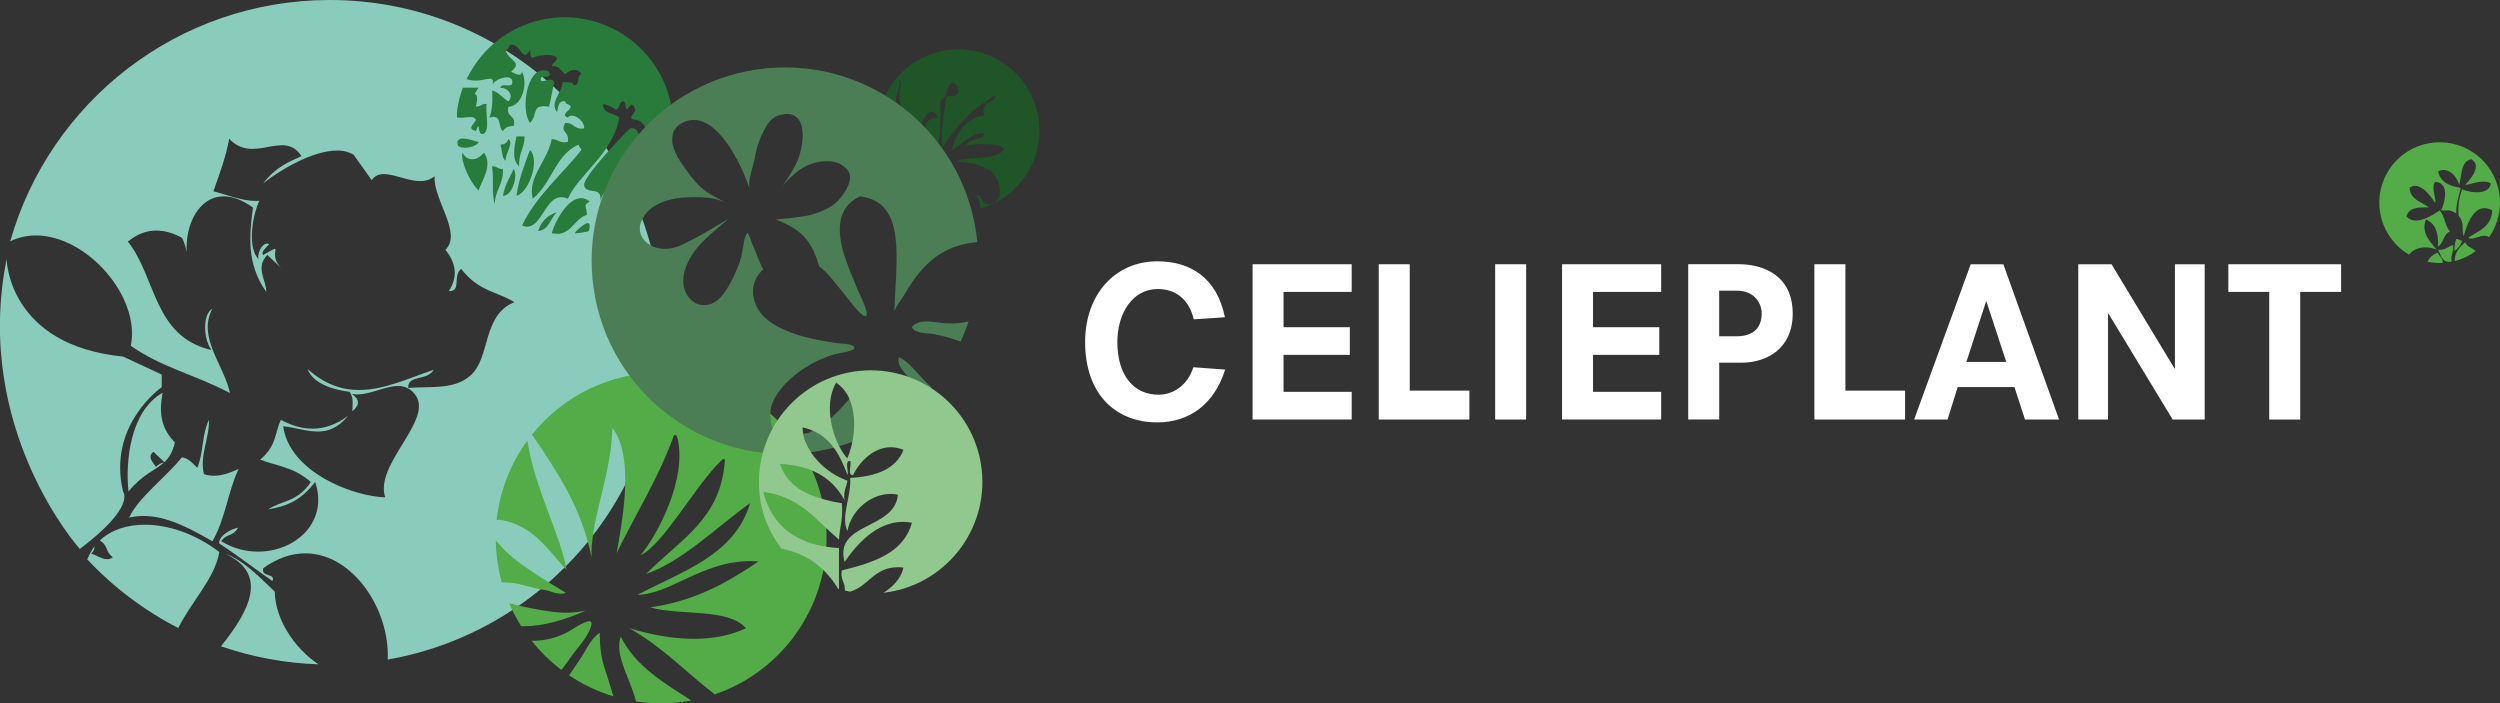 <?xml version="1.0" encoding="UTF-8"?>
<svg id="Laag_1" data-name="Laag 1" xmlns="http://www.w3.org/2000/svg" viewBox="0 0 674.19 189.67">
  <rect x="0" y="0" width="674.19" height="189.67" fill="#333333" stroke="none"/>
  <g id="Group_1940" data-name="Group 1940">
    <path id="Path_3580" data-name="Path 3580" d="M34.64,132.56c3.75-4.62,7.18-5.67,9.6-7.86-.84.14-1.6.57-2.17,1.2-.92-1.33-2.39-2.66-.71-4.08.99.94,1.98,1.87,2.97,2.81,1.27-1.18,2.25-2.73,2.83-5.31-4.26-4.38-4.11-8.88-3.31-13.4-8.66,4.87-10.08,18.3-9.2,26.65" fill="#89ccbb" fill-rule="evenodd"/>
    <path id="Path_3581" data-name="Path 3581" d="M59.14,148.86c-6.39-4.88-13.7-7.36-20.09-7.36-4.83,0-9.13,1.41-12.13,4.25,2.4,1.47,1.39,3.04,3.52,4.52-.44.35-.99.54-1.55.54-1.44,0-2.89-1.12-4.35-1.54.9-.67.86-1.31.98-1.96-.61.79-1.12,1.65-1.54,2.56-.14.32-.3.65-.46.96,7.06,7.55,15.38,13.82,24.57,18.54,3.24-6.8,9.92-13.43,11.05-20.51" fill="#89ccbb" fill-rule="evenodd"/>
    <path id="Path_3582" data-name="Path 3582" d="M53.21,126.17c-1.4-1.47-2.8-2.81-4.15-2.81h-.03c-4.35,5.4-11.8,10.89-14.2,16.24,1.27-.31,2.58-.47,3.89-.46,6.12,0,12.34,3.21,18.57,6.85,3.67-6.56,4.02-13.02,7.07-19.55-2.21,1.04-4.43,1.85-6.67,1.85-.91,0-1.81-.14-2.68-.41-1.26-4.84,1.5-9.82,1.34-14.69-2.02,4.36-1.36,8.63-3.15,12.99" fill="#89ccbb" fill-rule="evenodd"/>
    <path id="Path_3583" data-name="Path 3583" d="M88.94,0C47.95,0,13.43,27.52,2.75,65.08c2.15-1.04,4.51-1.58,6.9-1.59,13.87,0,28.34,16.65,25.62,29.77,8.38,5.86,16.92,7.6,26.74,12.72-1.6-7.58-8.86-14.99-4.75-22.73-2.58,1.46-2.52,7.89-.26,11.15-15.7-3.66-14.89-19.84-22.53-29.24,2.53-2.08,5.09-2.99,7.68-2.99,2.29,0,4.62.71,6.95,1.97.59,1.23,1.01,2.54,1.25,3.88-.45-7.38,3.24-15.07,9.96-15.07,2.29,0,4.95.9,7.91,3.01-1.02,7.66-1.73,15.3,3.59,22.76-.03-3.32-3.03-6.56.29-9.98,1.24,1.18,2.48,2.35,3.72,3.52-2.83-2.88-1.03-5.15-1.66-5.15-.3,0-1.13.5-3.23,1.66-.64-.95.93-1.97,1.67-2.97-.17-.07-.35-.11-.54-.11-1.7,0-2.88,3.37-2.27,4.31-2.94-2.87-2.06-10.88.13-15.84-.29.02-.6.03-.89.03-3.81,0-7.66-1.62-11.49-2.61,1.71-4.73,3.42-9.48,4.28-14.18,1.57,1.81,3.87,2.81,6.27,2.74,1.37-.04,2.73-.2,4.07-.48,1.27-.28,2.57-.44,3.87-.49,2.01,0,3.8.65,5.27,2.94-3.48,1.58-6.96,2.96-10.34,7.34,4.65-3.68,13.36-8.85,19.93-8.85,1.56-.05,3.11.34,4.46,1.11l4.9,6.89c.8-1.23,1.95-1.65,3.28-1.65,1.4,0,3.02.48,4.7.93,1.69.48,3.43.95,5.07.95,1.42.05,2.8-.41,3.91-1.3-.45,6.31,7.53,15.32,2.91,19.84,2.92,3.63,3.4,7.32.91,11.11.09,0,.18.01.26.01,3.14,0,.73-4.34,3.09-5.97,4.86,6.2,9.55,5.99,14.33,8.97-8.65,3.45-6.4,14.83-11.75,19.69-4.36,3.98-10.68,2.98-16.89,3.42-.07-3.69,4.99-1.71,6.9-4.89-6.7,2.27-13.37,5.46-20.13,5.46-4.57,0-9.2-1.45-13.88-5.65,1.51,4.29,7.97,5.77,11.31,6.13,1.2,1.71.76,3.49.73,5.25,2.07-1.63,2.03-3.19-.12-4.68.5.09,1,.14,1.51.14,1.82,0,3.71-.57,5.56-1.14,1.86-.56,3.67-1.13,5.37-1.13,1.79-.05,3.49.79,4.55,2.23,5.41,6.76-11,18.8-7.99,27.79-8.67-.22-25.79-6.75-27.52-19.15,3.09.27,6.2,1.41,9.28,1.41,2.79,0,5.53-.92,8.23-4.25-3.16,2.39-6.35,3.48-9.57,3.48-2.83,0-5.69-.85-8.58-2.37-1.63,3.56-1.14,7.06-5.56,10.71,4.55,1.8,9.05,1.94,13.66,6.06-3.76,5.52-7.68,4.86-11.52,7.36,4.28-.72,8.54-1.92,12.7-7.4,3.63,10.91-5.4,18.8-15.41,18.8-3.51,0-6.95-.97-9.93-2.82,1.49-2.18,3.09-1.11,4.58-3.66-1.82.35-5.16,2.02-5.16,4.25,5.32,3.45,10.59,7.58,14.37,10.15,1-2.17-3.12-.93-2.46-3.45,3.88-2.8,7.72-4.01,11.34-4.01,12.81,0,22.86,15.18,22.22,28.65,42.06-7.38,74.02-44.06,74.02-88.23C178.56,40.12,138.43,0,88.94,0" fill="#89ccbb" fill-rule="evenodd"/>
    <path id="Path_3584" data-name="Path 3584" d="M85.9,179.15c-6.65-4.38-11.74-12.4-11.79-19.58-4.42-4.29-8.85-8.69-13.19-10.17,11.32,5.39,6.64,15.03-1.33,24.89,8.47,2.93,17.34,4.57,26.31,4.86" fill="#89ccbb" fill-rule="evenodd"/>
    <path id="Path_3585" data-name="Path 3585" d="M1.79,69.95s.36,23.16,31.41,26.21l10.41,4.85v3.41s-14.72,10.15-10.42,28.14c0,0,3.59,4-11.67,15.48,0,0-28.9-32.13-19.75-78.09" fill="#89ccbb" fill-rule="evenodd"/>
    <path id="Path_3586" data-name="Path 3586" d="M244.47,50.59c-.24.02-.47.07-.69.15-1.46-1.12,1.24-.48,1.09-1.09-.32-.02-.64-.08-.54-.55,5.93-2.93,2.31-9.8-2.56-9.8-1.48.03-2.9.62-3.96,1.65-.12.12-.24.24-.35.37,1.19,4.08,3.54,7.72,6.76,10.48.82-.99.62-1.22.26-1.22" fill="#205527"/>
    <path id="Path_3587" data-name="Path 3587" d="M258.44,13.34c-12.08,0-21.87,9.79-21.87,21.87h0c0,1,.08,1.99.22,2.98.14-.17.3-.35.45-.51.69-.83,1.72-1.3,2.8-1.26,1.37,0,2.87.59,4.19,1.19,1.31.6,2.46,1.19,3.12,1.19.07,0,.15,0,.22-.02-1.4-2.55-4.24-5.69-5.43-9.18h0c-.32-.89-.51-1.83-.54-2.78-.07-1.82,2.01-4.52.54-5.43,1.09.31,1.02,1.23.54,2.71-.3,2.34.11,4.72,1.16,6.84h0s4.21,6.65,4.21,6.65c-.02-.26,0-.49,0-.74-.06-4.07,1.87-6.68,3.17-6.68.61,0,1.24.46,1.8,1.54-.11,0-.21-.01-.33-.01-2.45,0-3.43,1.95-3.51,4.24h0c-.09,2.57.94,5.57,2.21,6.65.55-.78.97-1.63,1.26-2.54.65-1.92.83-4.04.91-6.01.09-1.74.09-3.5.03-5.24-.01-.59-.19-1.19.14-1.69.26-.39.8-.57,1.04-.97.21-.37.38-.75.52-1.15.31-.81.39-2,1.17-2.52.13-.09.29-.14.44-.14.93,0,1.69,1.76,1.49,2.48-.2.77-.69,1.04-1.41,1.1-.05,0-.09.01-.14,0h-.17c-.08,0-.16-.01-.24,0-.51,0-1.2.04-1.25.35-.61,3.93-1.56,10.39-1.08,13.6,1.85-2.99,4.03-5.76,6.49-8.26,1.22-1.22,2.54-2.34,3.94-3.35.74-.53,1.51-.99,2.27-1.48.49-.32.88-.89,1.47-.89.08,0,.17.01.25.03-.09,1.11-1.91,1.56-2.6,2.26-.37.34-.63.79-.72,1.28-.04.19.06,1.69.31,1.69h0c-5.19.45-8.29,5.84-8.71,9.24,2.38-1.24,5.16-4.44,7.88-4.44.28,0,.56.03.83.1-.59,2.13-4.39,1.05-4.9,3.26,1.47-.31,2.96-.46,4.46-.47.38,0,.73.01,1.11.04,1.07,0,2.13.14,3.16.44.35.11,1.16.4,1.33.78.16.36-.04.5-.42.8-1.14.95-2.64,1.27-4.1,1.46-1.67.24-3.36.27-5.03.44-.67.04-1.33.14-1.99.29-.28.08-1,.59-1.22.59,3.27.04,7.08.63,9.66,2.81,2.07,1.76,3.4,7.25,0,8.42-.31.12-.64.19-.97.2h-.07c-.73,0-1.23-.39-1.71-1.21-.24-.42-.55-1.29-1.01-1.29-.19.02-.37.14-.47.3.78.66,1.03,1.87,1.08,3.27v.03s.04-.03,0,0c11.61-3.29,18.35-15.37,15.06-26.98-2.67-9.41-11.27-15.9-21.05-15.89" fill="#205527"/>
    <path id="Path_3588" data-name="Path 3588" d="M261.14,56.88c.01-.05.04-.11.05-.16.01-.1.02-.21.02-.31-.17-3-1.15-3.47-1.31-3.64-1.31-1.37-3.43-1.99-5.6-1.99-2.94,0-5.97,1.15-7.19,3.13h0c3.41,2.09,7.34,3.19,11.34,3.19.87,0,1.74-.05,2.6-.17-.05,0,.14-.03.09-.04" fill="#205527"/>
    <path id="Path_3589" data-name="Path 3589" d="M126.83,48.35c-1.4-2.46-2.44-5.43-2.15-7.18,1.48,2.54,3.94,2.23,5.84,0,2.47,3.46-.65,7.59-1.46,10.21-.78-.82-1.46-1.72-2.03-2.7l-.2-.33ZM158.26,57.96c-3.27.98-3.86,4.64-7.63,5.12-.61-.04-1.21-.1-1.83-.16.69-2.89,5.38-12.35,10.2-8.61-1.84,1.3-.8.94-.74,3.66M181.5,33.87c0,10.64-5.77,20.44-15.07,25.59-.29-.09-.57-.21-.84-.36-.41-.29-2.4-2.98-2.96-2.6,1.99-1.43,4.37-2.45,5.12-5.12-.19-.79-1.45-.49-1.47-1.46-2.22.42-3.96,2.16-4.38,4.38.61-4.44-4-1.56-4.38-4.38-.3-2.11,9.93-12.98,12.41-15.33,2.86-.43,1.87,3.01,3.65,3.66,1.01.36,1.27-1.65,1.19-2.16-.24-1.12-.82-2.15-1.65-2.95-.82-.84-1.31-.69-2.22-.93-1.77-.49.33-1.46.4-2.52.02-.37-.43-1.46-.88-1.49-.48-.03-.96,1.06-1.39,1.29-.62-.47-.03-2.94-1.47-1.96-.64.44-.45,1.83-1.3,1.96-.36.06-1.02-.5-1.33-.65-.73-.36-1.5-.64-2.3-.81-.11,2.78,2.99,2.37,4.39,3.64-1.73,9.89-11.09,15.45-13.87,21.91-3.29-1.39-4.92,1.09-6.51,3.57-1.39,2.17-2.74,4.34-5.15,3.92-.23-.09-.47-.18-.71-.28,3.98-8.16,10.66-13.6,16.02-20.35-.14-.6-.74-.73-.73-1.46-6.31,2.69-7.34,10.66-12.41,14.6-1.52-5.67,4.16-10.43,5.11-16.06.59,0,1.18.15,1.71.42.82.45,1.78.55,2.68.31.31-3.2-2.25-2.4-.73-5.11.82-.03,1.63.24,2.27.77.79.66,1.84.91,2.84.69.17-2.14-3.27-4.45-4.38-2.92-2.25-.71.84-1.94.73-2.92-.18-.79-1.46-.48-1.46-1.45-1.93-.22-1.89,1.52-2.18,2.93-2.17-2.46,1.39-5.4,1.46-8.03.27.01.58,0,.89,0,.97-.04,1.93-.08,2.04.74,2.01.31.68-2.73,2.19-2.92-.87-1.81-3.16-1.32-4.38,0-1.13-.81-1.53-2.38-3.65-2.2.26-.95,1.28-1.14,1.46-2.19-1.53-1.69-6.58-.28-6.58,0-.84-.11-.61-1.32-.73-2.18-1.36,2.34-1.93,1.13-2.87-.06-.55-.71-1.22-1.43-2.25-1.39-.79.18-.49,1.45-1.46,1.46.44,2.82,4.88,3.1,1.46,5.84.45.21,2.82,1.82,2.92,0,1.69,3.16.14,9.36-3.65,9.48-.72,2.92,2.18,2.21,1.46,5.12-1.35.1-2.44.49-2.92,1.46-1.46-.97-.1-4.77-3.65-3.66.76-1.91.88-4.47.74-7.29,1.96.48,2.78,2.09,4.38,2.92,1.52-1.5,0-3.7-2.18-3.65.17-.77.94-.73,1.69-.67.75.04,1.46.09,1.54-.65.34-2.83-4.82-1.14-5.43.59.68-1.91-.38-1.88-1.84-1.56-1.75.4-3.45.51-5.04-.06,6.95-14.59,24.41-20.78,39-13.83,10.18,4.85,16.67,15.12,16.67,26.4M159,60.87c.05.53-.06,1.06-.32,1.52-1.18.27-2.38.46-3.59.57-.04-.21.18-.54.76-1.06.27-.23,3.15-2.96,3.15-1.04M150.23,57.23c-1.82,1.5-2.04,4.6-4.89,5.06-.07-.01-.13-.03-.19-.04.7-2.45,2.63-4.35,5.09-5.02M136.36,43.35c-1.21-.74-.8-3.1-1.46-4.37,1.25.03,1.89-.55,2.18-1.46,1.61.95-.86,3.94-.73,5.83M142.93,40.44c2.69,2.67-.11,11.23-3.65,12.4.64-4.72,2.2-8.5,3.65-12.4M140.01,44.82c-2.09-1.77-1.31-5.27-.73-8.03h2.19c0,3.15-1.69,4.63-1.46,8.03M128.33,32.4c-.21-1.01-1.57-.87-2.92-.74-.73.13-1.47.14-2.19,0,0-.69.02-1.32.06-1.91.29-2.09.81-4.13,1.54-6.11h4.24c-2.34,3.37.52-.13-.72,5.1.49.03.98-.1,1.39-.36.45-.3.99-.42,1.52-.35-.46,2.45.95,6.77-.73,8.01-.84.37-1.14-.29-1.28-.96-.22-.95-.13-1.91-.91.25-2.45-.66-.64-1.64,0-2.93M133.44,55.04c-.95-2.85-.18-5.76-.74-10.21.49-.04.98.09,1.39.37.46.29,1,.41,1.53.34.24,4.13-2.14,5.65-2.18,9.5M138.55,45.54c1.12,1.64-.16,7.11-2.92,7.3.49-2.92,1.82-4.99,2.92-7.3M129.06,38.25c-.31,1.31-4.21,2.22-5.56,1.05-.06-.34-.13-.69-.18-1.05.63-1.96,4.61-.09,5.74,0M148.04,28.75c-5-.67-2.77,1.94-5.11,4.39-2.79-3.77-.6-16.42,5.11-13.87.61,1.43-.19,1.42-1,1.41-.65,0-1.32-.01-1.19.78.03.66.64.44,1.38.24.82-.24,1.78-.5,2.28.49-.62,2.07-.86,4.51-1.46,6.56" fill="#287b3b" fill-rule="evenodd"/>
    <path id="Path_3590" data-name="Path 3590" d="M147.31,159.16c2.24.79,4.48,1.31,5.22.67-5.16-3.18-14.04-8.31-17.77-12.93-.26-.3-.64-.7-1.06-1.12.06,3.81.6,7.6,1.63,11.28.18,0,.33-.01.43-.01h.14c4.44.02,6.62,1.48,11.42,2.12" fill="#53ac48" fill-rule="evenodd"/>
    <path id="Path_3591" data-name="Path 3591" d="M153.92,177.25c1.79-2.56,4.43-5.19,5.42-8.19.38-1.16.13-1.54-.42-1.54-.57,0-1.47.43-2.24.81-1.42.71-2.69,1.71-4.12,2.38-2.73,1.36-5.73,2.08-8.78,2.09-.15,0-.29-.02-.44-.03,2.35,2.96,5.06,5.62,8.07,7.9.85-1.13,1.7-2.25,2.51-3.42" fill="#53ac48" fill-rule="evenodd"/>
    <path id="Path_3592" data-name="Path 3592" d="M134.76,140.16c9.04,1.46,12.92,8.09,18.01,13.5-1.31-8.45-8.08-21.18-10.14-32.65l-.43-2.17c-4.58,6.28-7.43,13.65-8.26,21.38.27-.04.54-.06.82-.07" fill="#53ac48" fill-rule="evenodd"/>
    <path id="Path_3593" data-name="Path 3593" d="M152.2,165.23c-3.26,0-10.79-1.42-14.9-2.55.93,2.14,2.02,4.21,3.26,6.18.24,0,.47.02.71.02,5.33,0,11.39-1.81,16.71-4.24-1.9.42-3.84.62-5.78.6" fill="#53ac48" fill-rule="evenodd"/>
    <path id="Path_3594" data-name="Path 3594" d="M167.4,171.67c-1.81,4.93,2.67,11.61,4.14,17.5,2.23.34,4.49.51,6.75.51,2.74,0,5.48-.26,8.17-.76-7.37-4.74-15.04-9.17-19.06-17.25" fill="#53ac48" fill-rule="evenodd"/>
    <path id="Path_3595" data-name="Path 3595" d="M178.29,100.46c-13.57,0-26.41,6.17-34.86,16.8l.35.39c6.09,8.99,12.18,17.96,15.17,30.05.23-.26.46-.53.67-.81.74-9.43,5.23-19.8,5.53-31.5,3.31,4.37,3.81,11.43,3.29,18.51-.39,5.48-1.39,10.97-2.15,15.26,5.11-10.5,11.21-20.04,15.35-31.51.24-.35.26-.36.25-.37.21-.02.59-.02.81.83,2.63,11-5.28,25.99-9.97,31.63,6.19-2.83,14.91-19.07,21.92-25.68-.07-.02.53-.39.76-.28.04.19.07.55.07.55-1.21,15.6-11.52,20.73-21.24,30.44,9.58-3.21,19.12-12.69,28.07-19.12-4.21,14.17-18.37,18.39-30.38,24.76,8.78-.11,17.45-9.09,30.45-9.09.71,0,1.44.03,2.18.09-8.3,5.58-17.05,10.71-29.26,12.37,8.16,2.35,20.92.09,25.89,5.63-4.34,2.06-9.15,2.87-14.03,2.87-5.94,0-12-1.21-17.49-2.87,8.77,4.87,15.37,11.91,23.08,17.85,23.31-7.98,35.73-33.34,27.75-56.65-6.18-18.04-23.13-30.16-42.2-30.16" fill="#53ac48" fill-rule="evenodd"/>
    <path id="Path_3596" data-name="Path 3596" d="M153.48,182.14c3.68,2.47,7.7,4.37,11.95,5.65-.49-1.53-.92-2.96-1.07-3.5-.38-1.37-.88-2.72-1.31-4.08-1.03-3.23-1.31-6.21-1.32-9.59-2.74,1.91-3.86,5.19-5.75,7.81-.87,1.21-1.68,2.46-2.49,3.72" fill="#53ac48" fill-rule="evenodd"/>
    <path id="Path_3597" data-name="Path 3597" d="M159.61,146.89c-.21.28-.44.55-.67.81.21.85.41,1.71.58,2.59-.03-1.13,0-2.27.09-3.4" fill="#53ac48" fill-rule="evenodd"/>
    <path id="Path_3598" data-name="Path 3598" d="M250.91,104.17c-.36-.29-.69-.61-1.03-.94-2.39-2.35-4.58-5.53-7.45-6.91-.5,1.36.37,2.81,1.44,4.15.83,1.04,1.78,2,2.27,2.81.82,1.28,1.65,2.58,2.43,3.9.89-.9,1.75-1.83,2.58-2.79-.08-.07-.16-.14-.24-.21" fill="#4b7e54" fill-rule="evenodd"/>
    <path id="Path_3599" data-name="Path 3599" d="M232.38,111.91c-.12-2.19-.45-7.63,1.31-9.29-1.16,1.09-2.38,2.45-3.67,3.91-1.61,1.8-3.32,3.75-5.14,5.48-1.04,1-2.16,1.93-3.33,2.78-1.11.8-2.32,1.45-3.59,1.94,0,0-8.76,2.34-9.93-2.13,0,0-.57-2.87-.08-4.82h0c.09-.36.21-.71.35-1.05,1.59-3.99,5.33-7.32,8.85-9.6,2.47-1.57,5.15-2.79,7.96-3.61.95-.27,7.43-1.02,4.61-2.4-.95-.47-3.01-.44-4.09-.59-6.69-.96-19.48-3.23-22.06-10.97-1.24-3.72-.07-6.79,2.22-8.9-1.18-2.29-1.88-4.64-2.96-6.99-.4-.87-.68-2.26-1.29-2.93-.46.75-.76,1.58-.89,2.45-.38,1.86-.53,3.71-1.19,5.55-1.16,3.1-3.55,8.64-6.4,10.55-.99.69-2.17,1.05-3.38,1.01-2.03-.09-3.88-1.41-4.81-3.59-1.49-3.5.04-7.52,2.1-10.49,2.47-3.64,6.32-6.37,9.6-9.28-3.01,1.71-5.89,3.64-8.97,5.19-2.89,1.48-5.35,3.12-8.65,2.97-.14,0-.29-.02-.43-.03-.5-.04-.99-.13-1.47-.26.01.07.02.14.03.21h0c0-.07-.02-.14-.03-.21-3.44-.98-5.76-4.14-3.78-7.83.4-.74.89-1.41,1.48-2.01,2.59-2.59,6.66-3.58,10.17-3.74,1.31-.07,2.74-.1,4.18-.04,2.45.11,4.95.53,6.94,1.71-2.29-1.42-4.96-2.5-6.97-4.34-2.13-1.94-3.92-4.54-5.55-6.94-.51-.75-.95-1.53-1.33-2.36-1.4-3.08-1.57-6.49,1.97-8.2h0c.27-.14.55-.26.84-.36.77-.27,1.58-.39,2.39-.35,7.3.33,13.21,13.57,14.81,18.75-.7-2.26.98-6.34,1.38-8.63.47-2.83,1.44-5.56,2.85-8.07.99-1.73,2.21-3.05,4.22-3.47.59-.14,1.2-.2,1.81-.19,4.88.22,4.41,6.96,3.22,10.86-.99,3.24-2.77,5.72-4.53,8.44,2.08-2.43,4.61-4.86,7.79-5.91,1.45-.48,2.97-.7,4.5-.66,1.99.09,4.01.78,5.33,2.67,1.62,2.3-1.18,6.33-2.78,7.99-2.5,2.61-7.16,4.03-10.66,4.4-.99.11-4.83.66-6.06.6-.1,0-.21-.01-.31-.05,4.26,1.65,7.68,3.47,10.04,7.78.81,1.57,1.44,3.22,1.87,4.93,2.62,1.95,4.46,4.74,6.58,7.2.55.65,4.51,6.19,5.88,6.26.09,0,.18-.02.25-.08.91-.74-2.04-6.4-2.36-7.21-1.22-3.05-2.57-6.06-3.56-9.2-1.84-5.91-2.29-12.78,4.24-15.8,12.92,1.44,9.6,17.72,9.3,31.23.02-1.13,1.82-3.28,2.4-4.27.86-1.47,1.76-2.91,2.74-4.3,1.92-2.69,4.17-5.17,6.97-6.99,3.08-1.96,6.61-3.1,10.25-3.32-2.76-28.66-28.23-49.65-56.88-46.89-28.66,2.76-49.65,28.23-46.89,56.88,2.76,28.66,28.23,49.65,56.88,46.89,5.69-.55,11.26-2.03,16.47-4.39-.39-1.95-.66-3.92-.79-5.91" fill="#4b7e54" fill-rule="evenodd"/>
    <path id="Path_3600" data-name="Path 3600" d="M255.51,87.21c-.43-.02-.85-.05-1.3-.09-1.11-.1-2.45-.36-3.77-.42-1.73-.08-3.44.17-4.57,1.52.97,1.76,3.74,1.56,5.42,1.79,2.5.42,4.95,1.08,7.32,1.96.15.05.29.11.44.16.82-1.78,1.54-3.6,2.15-5.46-1.86.46-3.78.64-5.7.53" fill="#4b7e54" fill-rule="evenodd"/>
    <path id="Path_3601" data-name="Path 3601" d="M234.79,99.87c-16.64,0-30.12,13.49-30.12,30.12h0c-.05,6.52,2.11,12.87,6.13,18.01-.17-.26.07.09,0,0,3.2.57,6.23,1.83,8.88,3.72,2.56,1.92,4.72,4.32,6.35,7.08l.22.06v-11.07c-2.09-.1-4.17-.41-6.21-.91-7.55-1.93-12.26-6.7-14.21-14.21,6.13.73,10.2,3.52,13.83,6.75-.11-.04,4.31,4.15,6.59,6.1.19-3.33,1.21-5.85.75-9.83-2.92-.42-5.78-1.18-8.53-2.27h0c-3.58-1.53-6.38-3.83-7.81-7.49-.1-.28-.2-.54-.29-.83,1.44.06,2.87.23,4.29.49.37.05.73.13,1.09.25,5.66,1.37,9.56,4.52,12.02,9.09-.44-2.45.52-3.52.76-5.3-2.95-1.07-5.6-2.81-7.77-5.08h0c-1.52-1.55-2.72-3.37-3.54-5.37-.51-1.24-.78-2.58-.78-3.92,1.56.32,3.05.91,4.42,1.73,2.34,1.43,4.04,3.52,5.4,5.95h0s0,0,0,0h0c.89,1.67,1.65,3.4,2.28,5.17.41-1.07-.84-3.79.64-3.79.04,0,.07,0,.11,0,.41,1.08-.82,3.79.65,3.79.04,0,.07,0,.11,0,1.69-3.45,5.41-7.5,10.17-7.5,1.18,0,2.35.24,3.43.71-2.06,5.24-7.43,7.18-14.37,7.56.35,4.91-2.65,10.42-.75,14.35.97-5.54,6.21-10.03,11.63-10.03.66,0,1.33.07,1.98.2-.81,9.55-17.3,7.4-14.37,18.15,3.32-4.88,8.69-10.82,15.7-10.82.82,0,1.65.08,2.45.24-2.3,8.28-10.43,10.73-18.9,12.86-.49,2.55.97,3.16.81,5.4.47.11.93.24,1.4.33,5.05-1.45,6.41-6.59,12.91-6.59.5,0,1.01.03,1.51.09-.69,2.99-2.83,5.18-5.41,6.8,16.51-1.88,28.37-16.8,26.49-33.31-1.73-15.21-14.62-26.7-29.93-26.68M229.16,121.84c-.19.6-.41,1.19-.64,1.76-.34-.35-.65-.73-.92-1.14l-.07-.09c-.05-.09-.11-.18-.18-.25-1.59-2.48-2.68-5.25-3.19-8.15-.69-3.72-.49-7.69,1.33-10.78,1.73,1.18,3.05,2.87,3.76,4.84,1.61,4.06,1.35,9.37-.09,13.81" fill="#91c88e"/>
    <path id="Path_3602" data-name="Path 3602" d="M649.66,68.67s.07-.09.11-.14c1.66-1.91,4.52-2.36,7.31-1.22-1.51-1.94-4.36-4.49-2.84-8.12,2.51,1.01,3.41,3.64,3.25,7.31,1.51-.92,1.42-3.45,3.25-4.06-1.4-1.44-1.44-4.25-2.84-5.68-2.04,1.39-6.55,4.3-8.93,1.62.53-2.31,3.1-2.58,6.09-2.44-1.99-1.53-5.03-2.01-5.28-5.28,2.6-2.01,5.67,2.05,6.91,4.06.48-.83-1.19-4.01,0-5.68,4.36.22,2.27,6.46,1.63,7.72,1.43.09,2.36-.4,4.06.81-.07-2.78.76-4.65,1.21-6.91-3.04-.47-5.5-1.54-6.09-4.47,2.8-1.31,5.09,1.4,5.68,3.66.75-2.64.41-6.36,3.24-6.91,3.18,1.67-.45,5.67-1.62,6.91.94.15,4.69-1.74,6.91-.41-.39,3.23-5.29,2.61-7.71,1.62-.88,2.27-1.21,4.71-.97,7.13,1.75,1.93.66,3.8,1.37,5.47,1.02-3.58,3.14-9.48,7.71-6.91-.24,4.36-3.64,5.57-6.5,7.31,1.18,1.15,4.01-1.5,5.62-.06,5.17-7.35,3.4-17.5-3.96-22.67-7.35-5.17-17.5-3.4-22.67,3.96-5.17,7.35-3.4,17.5,3.96,22.67.36.25.72.49,1.1.71M661.97,70.42c2.05-.52,3.97-1.44,5.66-2.71-.86-.89-2.39-1.11-2.83-2.43-1.31,1.26-2.71,2.43-2.84,4.87-.01.09,0,.17.01.26M654.65,70.56l-.03.02c1.09.22,2.2.34,3.31.34.26,0,.53,0,.79-.02.17-1.51-1.05-1.62-1.22-2.78-1.25.37-2.28,1.26-2.84,2.44M662.37,64.47c-.25.97-.58,1.86-.41,3.25.85-.78,1.69-1.56,2.03-2.84-.73.05-.86-.5-1.63-.41M657.49,67.32c.82,1.48.97,3.62,3.65,3.25-.31-1.94.64-2.61.41-4.46-1.46.29-2.05,1.47-4.06,1.22" fill="#53ac48"/>
    <path id="Path_3603" data-name="Path 3603" d="M321.92,86.13c-1.23-5.4-4.9-8.19-9.69-8.19-6.79,0-10.91,6.52-10.91,14.31,0,8.86,4.34,14.2,11.14,14.2,4.01,0,7.91-2.67,9.35-7.41l8.58.62c-2.89,9.35-9.69,14.25-18.27,14.25-11.36,0-19.49-7.68-19.49-21.72,0-12.64,7.96-21.72,19.49-21.72,8.8,0,16.04,4.34,18.21,15.09l-8.41.55Z" fill="#fff"/>
    <path id="Path_3604" data-name="Path 3604" d="M337.79,71.26h26.73v7.46h-18.38v9.52h17.87v7.46h-17.87v9.97h18.38v7.46h-26.73v-41.88Z" fill="#fff"/>
    <path id="Path_3605" data-name="Path 3605" d="M371.81,71.26h8.36v34.08h16.09v7.8h-24.45v-41.88Z" fill="#fff"/>
    <rect id="Rectangle_2164" data-name="Rectangle 2164" x="403.21" y="71.26" width="8.35" height="41.88" fill="#fff"/>
    <path id="Path_3606" data-name="Path 3606" d="M421.25,71.26h26.73v7.46h-18.38v9.52h17.87v7.46h-17.87v9.97h18.38v7.46h-26.73v-41.88Z" fill="#fff"/>
    <path id="Path_3607" data-name="Path 3607" d="M455.27,71.25h13.65c6.57,0,14.53,3.01,14.53,13.31,0,9.63-7.18,13.25-13.86,13.25h-5.96v15.31h-8.36v-41.88ZM468.3,90.69c5.51,0,6.79-3.34,6.79-6.13s-1.95-6.18-6.74-6.18h-4.73v12.31h4.68Z" fill="#fff"/>
    <path id="Path_3608" data-name="Path 3608" d="M489.3,71.26h8.36v34.08h16.09v7.8h-24.45v-41.88Z" fill="#fff"/>
    <path id="Path_3609" data-name="Path 3609" d="M543.26,104.39h-15.32l-2.73,8.75h-9.02l15.26-41.88h8.8l15.03,41.88h-9.19l-2.84-8.75ZM535.69,81.34h-.11l-5.29,16.26h10.75l-5.34-16.26Z" fill="#fff"/>
    <path id="Path_3610" data-name="Path 3610" d="M568.59,84.57h-.11v28.57h-8.02v-41.88h8.97l16.99,28.12h.11v-28.12h8.02v41.88h-8.63l-17.32-28.57Z" fill="#fff"/>
    <path id="Path_3611" data-name="Path 3611" d="M611.96,78.72h-11.03v-7.46h30.41v7.46h-11.03v34.42h-8.35v-34.42Z" fill="#fff"/>
  </g>
</svg>